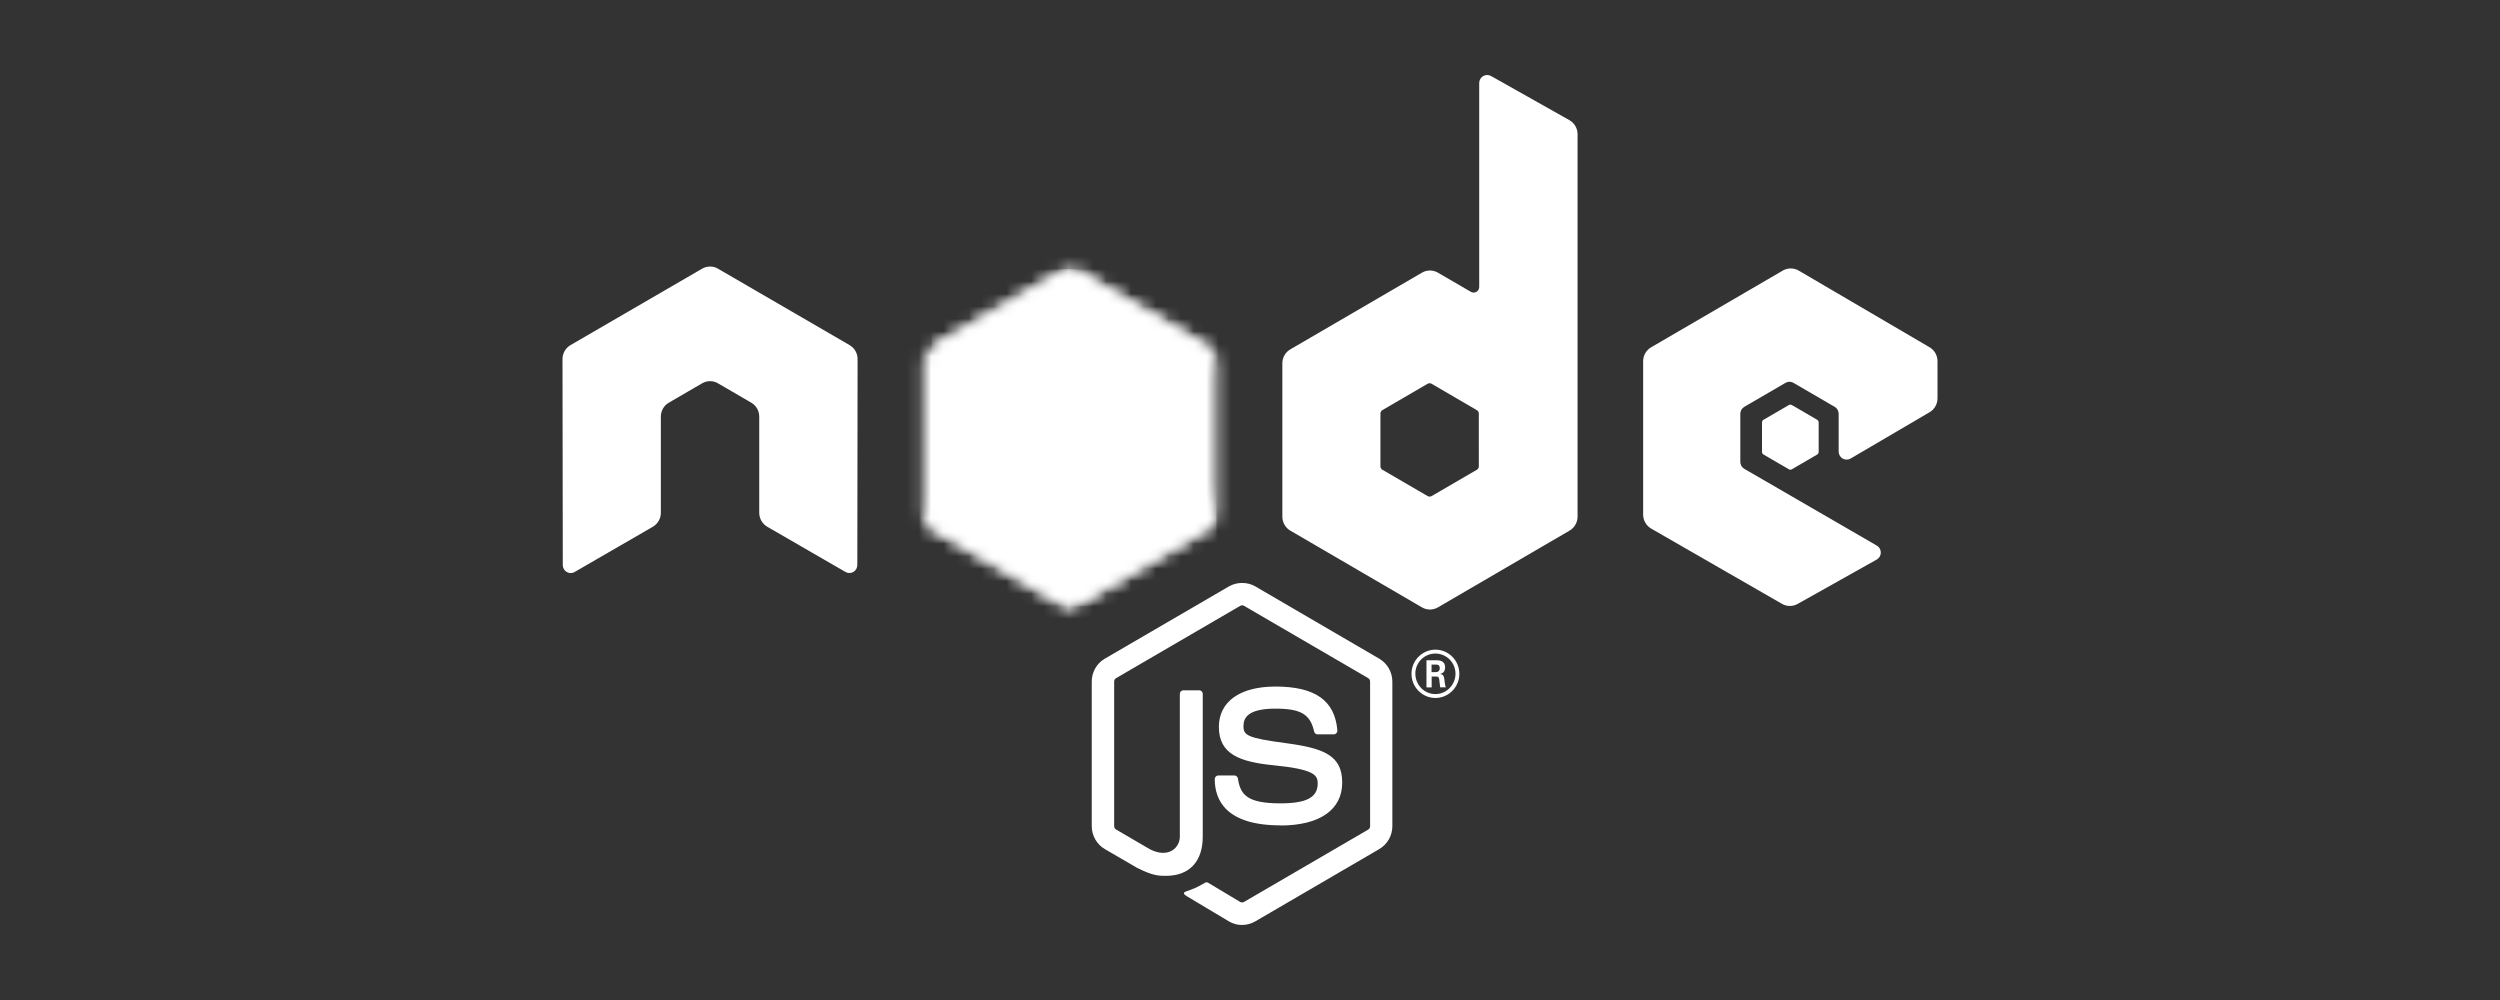 <svg width="200" height="80" viewBox="0 0 200 80" fill="none" xmlns="http://www.w3.org/2000/svg">
<rect x="0" y="0" width="200" height="80" fill="#333333" stroke="none"/>
<g clip-path="url(#clip0_15226_132532)">
<path d="M99.368 74C99.005 74 98.645 73.904 98.327 73.719L95.01 71.737C94.515 71.458 94.757 71.359 94.92 71.302C95.58 71.069 95.715 71.016 96.419 70.612C96.493 70.569 96.591 70.584 96.666 70.629L99.214 72.155C99.306 72.206 99.437 72.206 99.522 72.155L109.456 66.368C109.548 66.315 109.608 66.207 109.608 66.097V54.526C109.608 54.41 109.548 54.307 109.454 54.25L99.524 48.467C99.432 48.412 99.31 48.412 99.218 48.467L89.29 54.25C89.194 54.305 89.133 54.413 89.133 54.523V66.094C89.133 66.204 89.192 66.31 89.287 66.362L92.007 67.949C93.484 68.694 94.387 67.816 94.387 66.932V55.512C94.387 55.349 94.514 55.224 94.675 55.224H95.933C96.09 55.224 96.219 55.349 96.219 55.512V66.937C96.219 68.925 95.145 70.067 93.278 70.067C92.703 70.067 92.251 70.067 90.988 69.44L88.382 67.924C87.738 67.547 87.34 66.844 87.34 66.094V54.523C87.34 53.77 87.738 53.068 88.382 52.696L98.326 46.906C98.955 46.547 99.79 46.547 100.414 46.906L110.346 52.699C110.987 53.073 111.388 53.773 111.388 54.526V66.097C111.388 66.847 110.987 67.547 110.346 67.924L100.414 73.714C100.096 73.9 99.736 73.995 99.368 73.995" fill="white"/>
<path d="M102.438 66.029C98.091 66.029 97.18 64.015 97.18 62.326C97.18 62.165 97.308 62.037 97.467 62.037H98.751C98.892 62.037 99.012 62.141 99.034 62.282C99.228 63.602 99.805 64.268 102.433 64.268C104.527 64.268 105.417 63.79 105.417 62.67C105.417 62.025 105.163 61.545 101.911 61.224C99.191 60.953 97.51 60.348 97.51 58.152C97.51 56.129 99.201 54.924 102.033 54.924C105.213 54.924 106.79 56.039 106.989 58.433C106.996 58.516 106.966 58.596 106.911 58.657C106.857 58.714 106.78 58.749 106.7 58.749H105.41C105.275 58.749 105.158 58.654 105.131 58.523C104.82 57.136 104.069 56.691 102.028 56.691C99.743 56.691 99.477 57.494 99.477 58.097C99.477 58.827 99.79 59.041 102.873 59.452C105.927 59.861 107.376 60.438 107.376 62.605C107.376 64.788 105.571 66.04 102.423 66.04M114.523 53.77H114.856C115.13 53.77 115.182 53.577 115.182 53.464C115.182 53.167 114.981 53.167 114.869 53.167H114.525L114.523 53.77ZM114.118 52.821H114.856C115.11 52.821 115.607 52.821 115.607 53.393C115.607 53.792 115.354 53.875 115.202 53.925C115.498 53.945 115.518 54.141 115.557 54.417C115.577 54.59 115.61 54.889 115.669 54.989H115.214C115.202 54.889 115.132 54.337 115.132 54.307C115.102 54.184 115.06 54.124 114.908 54.124H114.533V54.992H114.118V52.821ZM113.23 53.9C113.23 54.799 113.949 55.527 114.831 55.527C115.722 55.527 116.44 54.784 116.44 53.9C116.44 52.999 115.712 52.284 114.829 52.284C113.959 52.284 113.227 52.989 113.227 53.898M116.748 53.905C116.748 54.969 115.886 55.838 114.834 55.838C113.789 55.838 112.919 54.98 112.919 53.905C112.919 52.811 113.809 51.973 114.834 51.973C115.866 51.973 116.746 52.813 116.746 53.905" fill="white"/>
<path fill-rule="evenodd" clip-rule="evenodd" d="M68.607 28.727C68.607 28.265 68.366 27.841 67.971 27.611L57.438 21.495C57.261 21.389 57.062 21.334 56.86 21.326H56.751C56.549 21.334 56.35 21.389 56.169 21.495L45.637 27.611C45.245 27.842 45 28.266 45 28.728L45.023 45.203C45.023 45.431 45.14 45.645 45.339 45.758C45.533 45.878 45.777 45.878 45.971 45.758L52.232 42.139C52.627 41.901 52.868 41.481 52.868 41.024V33.328C52.868 32.868 53.109 32.444 53.504 32.216L56.169 30.666C56.367 30.551 56.585 30.493 56.806 30.493C57.024 30.493 57.246 30.55 57.438 30.666L60.103 32.215C60.497 32.443 60.739 32.867 60.739 33.327V41.023C60.739 41.48 60.984 41.901 61.377 42.137L67.635 45.754C67.831 45.872 68.075 45.872 68.271 45.754C68.464 45.641 68.586 45.428 68.586 45.199L68.607 28.727ZM118.306 37.305C118.306 37.419 118.246 37.526 118.147 37.582L114.529 39.687C114.431 39.744 114.31 39.744 114.212 39.687L110.594 37.582C110.494 37.525 110.435 37.419 110.435 37.305V33.089C110.435 32.974 110.494 32.868 110.591 32.81L114.207 30.702C114.306 30.645 114.428 30.645 114.528 30.702L118.146 32.81C118.245 32.868 118.305 32.974 118.305 33.089L118.306 37.305ZM119.283 6.081C119.086 5.97 118.846 5.973 118.651 6.088C118.457 6.204 118.337 6.414 118.337 6.643V22.957C118.337 23.118 118.252 23.266 118.115 23.346C117.978 23.426 117.807 23.426 117.669 23.346L115.031 21.812C114.638 21.583 114.154 21.583 113.76 21.812L103.224 27.95C102.831 28.178 102.588 28.602 102.588 29.059V41.337C102.588 41.797 102.831 42.218 103.224 42.449L113.76 48.591C114.153 48.819 114.638 48.819 115.032 48.591L125.568 42.447C125.961 42.216 126.205 41.794 126.205 41.335V10.734C126.205 10.268 125.954 9.84 125.551 9.612L119.283 6.081ZM154.367 32.978C154.759 32.749 155 32.325 155 31.868V28.893C155 28.435 154.759 28.012 154.366 27.782L143.898 21.648C143.502 21.417 143.018 21.417 142.622 21.648L132.089 27.785C131.694 28.015 131.452 28.437 131.452 28.896V41.17C131.452 41.632 131.699 42.058 132.094 42.287L142.56 48.308C142.945 48.531 143.418 48.534 143.808 48.315L150.139 44.764C150.338 44.651 150.465 44.438 150.465 44.207C150.465 43.976 150.343 43.76 150.144 43.647L139.546 37.508C139.347 37.395 139.225 37.181 139.225 36.953V33.103C139.225 32.873 139.345 32.661 139.544 32.547L142.841 30.627C143.037 30.511 143.279 30.511 143.475 30.627L146.775 32.547C146.971 32.66 147.093 32.873 147.093 33.101V36.128C147.093 36.357 147.215 36.57 147.411 36.685C147.608 36.798 147.852 36.798 148.048 36.683L154.367 32.978Z" fill="white"/>
<path fill-rule="evenodd" clip-rule="evenodd" d="M143.106 32.404C143.18 32.36 143.274 32.36 143.349 32.404L145.371 33.581C145.447 33.626 145.493 33.707 145.493 33.795V36.152C145.493 36.239 145.447 36.321 145.371 36.365L143.349 37.542C143.274 37.587 143.18 37.587 143.106 37.542L141.085 36.365C141.008 36.321 140.961 36.239 140.961 36.152V33.795C140.961 33.707 141.006 33.626 141.083 33.581L143.106 32.404Z" fill="white"/>
<mask id="mask0_15226_132532" style="mask-type:luminance" maskUnits="userSpaceOnUse" x="73" y="21" width="25" height="28">
<path d="M84.965 21.71L74.489 27.813C74.096 28.041 73.856 28.463 73.856 28.919V41.134C73.856 41.59 74.096 42.011 74.489 42.24L84.965 48.348C85.357 48.575 85.84 48.575 86.231 48.348L96.706 42.24C97.097 42.011 97.338 41.59 97.338 41.134V28.919C97.338 28.463 97.097 28.041 96.704 27.813L86.23 21.71C86.034 21.596 85.815 21.539 85.596 21.539C85.377 21.539 85.158 21.596 84.962 21.71" fill="white"/>
</mask>
<g mask="url(#mask0_15226_132532)">
<path d="M107.925 26.777L78.406 12.172L63.27 43.338L92.788 57.944L107.925 26.777Z" fill="white"/>
</g>
<mask id="mask1_15226_132532" style="mask-type:luminance" maskUnits="userSpaceOnUse" x="74" y="21" width="23" height="28">
<path d="M74.117 41.908C74.217 42.04 74.343 42.154 74.49 42.239L83.477 47.478L84.974 48.347C85.198 48.477 85.453 48.532 85.703 48.514C85.787 48.507 85.87 48.491 85.952 48.468L97.001 28.047C96.916 27.954 96.817 27.877 96.707 27.811L89.847 23.813L86.221 21.707C86.118 21.647 86.006 21.604 85.893 21.574L74.117 41.908Z" fill="white"/>
</mask>
<g mask="url(#mask1_15226_132532)">
<path d="M61.352 31.096L82.195 59.571L109.762 39.014L88.917 10.539L61.352 31.096Z" fill="white"/>
</g>
<mask id="mask2_15226_132532" style="mask-type:luminance" maskUnits="userSpaceOnUse" x="74" y="21" width="24" height="28">
<path d="M85.472 21.544C85.296 21.561 85.124 21.617 84.966 21.707L74.519 27.793L85.784 48.502C85.941 48.48 86.095 48.427 86.234 48.346L96.71 42.238C97.033 42.048 97.254 41.728 97.322 41.365L85.838 21.565C85.754 21.548 85.669 21.539 85.582 21.539C85.548 21.539 85.513 21.541 85.478 21.544" fill="white"/>
</mask>
<g mask="url(#mask2_15226_132532)">
<path d="M74.519 21.539V48.503H97.317V21.539H74.519Z" fill="white"/>
</g>
</g>
<defs>
<clipPath id="clip0_15226_132532">
<rect width="110" height="68" fill="white" transform="translate(45 6)"/>
</clipPath>
</defs>
</svg>
